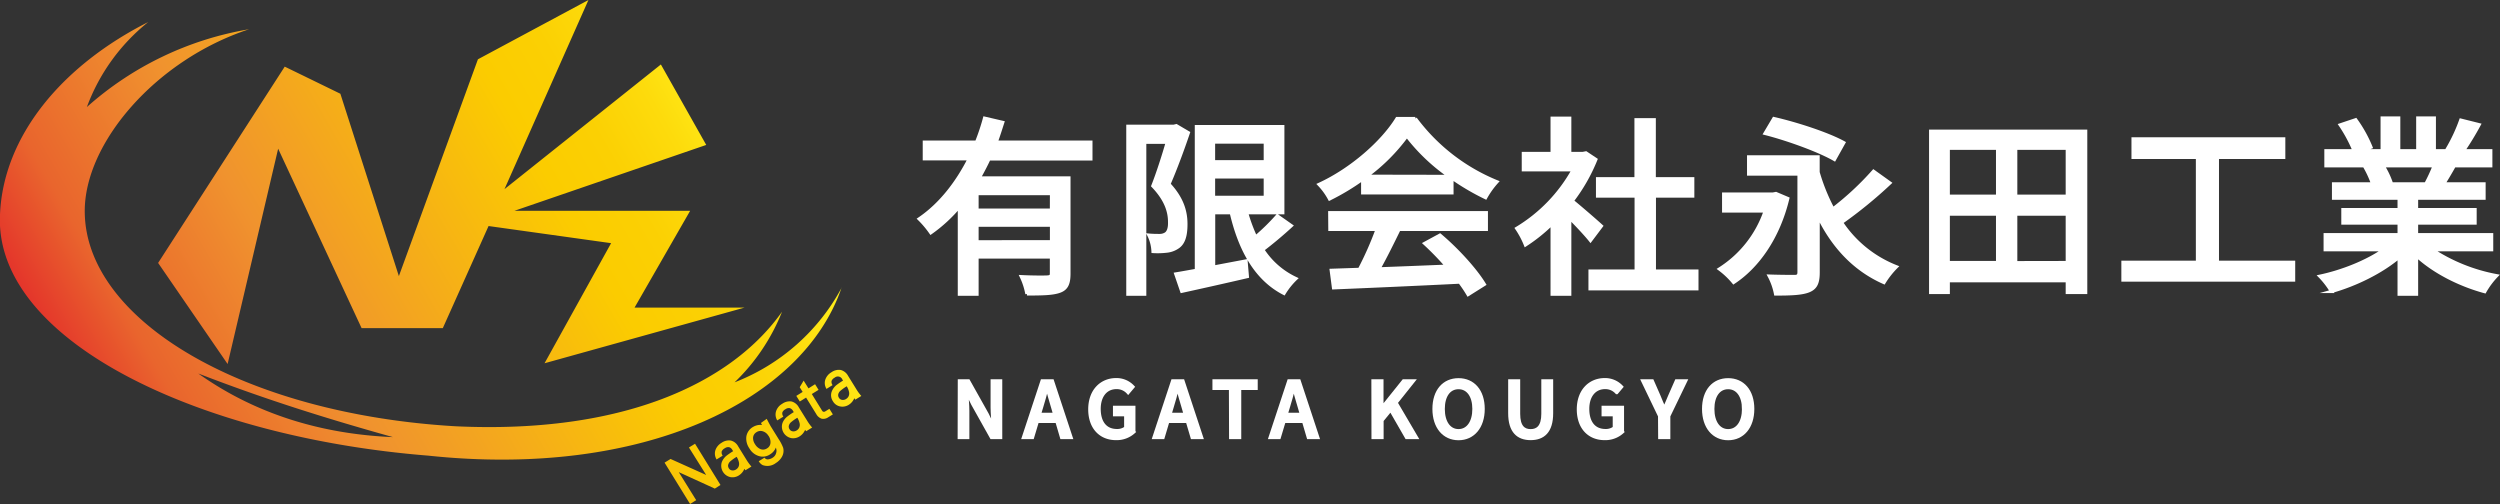 <svg xmlns="http://www.w3.org/2000/svg" xmlns:xlink="http://www.w3.org/1999/xlink" viewBox="0 0 758.95 153"><rect x="0" y="0" width="758.95" height="153" fill="#333333" stroke="none"/><defs><style>.cls-1{fill-rule:evenodd;fill:url(#オレンジ_イエロー);}.cls-2{fill:#fff;stroke:#fff;stroke-miterlimit:10;}</style><linearGradient id="オレンジ_イエロー" x1="220.74" y1="27.13" x2="33.88" y2="135.01" gradientUnits="userSpaceOnUse"><stop offset="0" stop-color="#fff11d"/><stop offset="0.01" stop-color="#ffee1b"/><stop offset="0.1" stop-color="#fddb0c"/><stop offset="0.19" stop-color="#fbd003"/><stop offset="0.28" stop-color="#fbcc00"/><stop offset="0.67" stop-color="#f0932e"/><stop offset="0.89" stop-color="#e9652d"/><stop offset="1" stop-color="#e4352b"/></linearGradient></defs><g id="レイヤー_2" data-name="レイヤー 2"><g id="logo"><g id="st"><path class="cls-1" d="M148.32,68.62l37.2,5.2-20.21,36.46L226,93.39H192.63L209.51,64H156.16L214.4,44,200.63,19.57,153.15,57.42,178.64,0,145.09,18l-24,65.82L103.33,28.46,86.44,20.23,48,79.82l21.1,30.69L84.44,45.14l25.33,54.47h24.66l13.89-31Zm107.17,18.7c-11.7,34.36-60.3,57.93-125.51,51C59.94,132.73-1.88,103.26,0,65.1,1,41.39,18.65,20,45,6.69A59.41,59.41,0,0,0,26.37,32.5,98.44,98.44,0,0,1,75.61,8.88C47.2,18.21,25.49,43.58,25.73,64.4c.31,33,48.43,61.23,112.43,65,51.1,2.45,84-13.16,99.26-34.78A60.81,60.81,0,0,1,223,116.07a62.54,62.54,0,0,0,32.52-28.75ZM60.18,113.38c17.51,12.44,37.59,18.41,59.11,19.32C98.87,127,80.08,121.09,60.18,113.38Zm158.56,33.87L211,134.71l-1.85,1.14,5.23,8.34-10.81-4.86-1.82,1.12L209.49,153l1.86-1.16-5.29-8.51,10.95,5,1.73-1.11Zm9.4-5.6-.17-.19a14.5,14.5,0,0,1-1.43-2l-2.44-3.94a3.53,3.53,0,0,0-2.22-1.78,3.85,3.85,0,0,0-2.83.69h0a4.16,4.16,0,0,0-1.81,2.08,3.32,3.32,0,0,0,.19,2.76l.1.22,1.85-1.15-.09-.18a1.53,1.53,0,0,1-.18-1.17h0a2.07,2.07,0,0,1,.93-.91,1.78,1.78,0,0,1,1.3-.33,1.73,1.73,0,0,1,1,.86l.22.36a22.23,22.23,0,0,0-1.9,1.29,4.64,4.64,0,0,0-1.52,2,3.53,3.53,0,0,0,2.62,4.59h0a3.57,3.57,0,0,0,2.54-.52,4.27,4.27,0,0,0,1.68-2l.32.44,1.82-1.14Zm7.36-5.8h0l0,0a2.19,2.19,0,0,1,.14,1.61h0a2.36,2.36,0,0,1-1.08,1.49,3.16,3.16,0,0,1-1.35.5,1.09,1.09,0,0,1-1-.37l-.12-.15-1.76,1.09.13.18a2.84,2.84,0,0,0,1.08,1h0a4.19,4.19,0,0,0,4-.64,5.25,5.25,0,0,0,1.68-1.63h0a3.68,3.68,0,0,0,.53-3h0a12.83,12.83,0,0,0-1.37-2.63l-2.36-3.81c-.14-.22-.52-.93-1.16-2.14l-.1-.2L231,128.41l.35.6a4.42,4.42,0,0,0-2.69.57h0a4.08,4.08,0,0,0-2.09,3,5.2,5.2,0,0,0,.91,3.51,5,5,0,0,0,2.8,2.33,4,4,0,0,0,3.57-.53,4.12,4.12,0,0,0,1.64-1.92l0-.08,0,0Zm11.06-6.06-.17-.19a14,14,0,0,1-1.43-2l-2.45-3.93a3.53,3.53,0,0,0-2.21-1.79,3.86,3.86,0,0,0-2.83.7h0a4.12,4.12,0,0,0-1.81,2.08,3.36,3.36,0,0,0,.18,2.76l.11.21,1.85-1.14-.09-.18a1.49,1.49,0,0,1-.18-1.17h0a2,2,0,0,1,.92-.91,1.75,1.75,0,0,1,1.3-.33,1.73,1.73,0,0,1,1,.85l.22.36a21.79,21.79,0,0,0-1.9,1.3,4.64,4.64,0,0,0-1.52,2A3.54,3.54,0,0,0,240.2,133h0a3.55,3.55,0,0,0,2.53-.52,4.26,4.26,0,0,0,1.69-2l.31.44,1.83-1.13Zm1.94-11.44-1.06-1.71-2,1.26-1.47-2.35-1.19,2,.89,1.43-1.93,1.2,1.06,1.71,1.91-1.19,3.09,5a2.92,2.92,0,0,0,1.64,1.41,2.6,2.6,0,0,0,2-.44l1.4-.87-1.05-1.69-1.2.74a.81.81,0,0,1-.6.16.75.75,0,0,1-.45-.39l-3.09-5,2.05-1.27Zm13,1.89-.17-.2a13.88,13.88,0,0,1-1.43-2l-2.44-3.94a3.58,3.58,0,0,0-2.22-1.78,3.85,3.85,0,0,0-2.83.69h0a4.14,4.14,0,0,0-1.81,2.09,3.3,3.3,0,0,0,.19,2.75l.1.22,1.85-1.15-.09-.17a1.52,1.52,0,0,1-.18-1.18h0a2,2,0,0,1,.92-.92,1.48,1.48,0,0,1,2.32.53l.22.36a22.23,22.23,0,0,0-1.9,1.29,4.67,4.67,0,0,0-1.52,2,3.25,3.25,0,0,0,.36,3,3.2,3.2,0,0,0,2.26,1.57h0a3.54,3.54,0,0,0,2.53-.51,4.31,4.31,0,0,0,1.69-2l.31.44,1.83-1.13Zm-37.86,18.44a13.63,13.63,0,0,0-2,1.43,2.18,2.18,0,0,0-.6,1.06,1.43,1.43,0,0,0,.23,1,1.27,1.27,0,0,0,.93.63,1.72,1.72,0,0,0,1.22-.26,2,2,0,0,0,.79-.86,2.14,2.14,0,0,0,.14-1.2,5.42,5.42,0,0,0-.73-1.82Zm9.66-6.35a3.05,3.05,0,0,0-1.68-1.38,2.2,2.2,0,0,0-1.94.24,2.1,2.1,0,0,0-1.06,1.64,3.26,3.26,0,0,0,.58,2,3.51,3.51,0,0,0,1.63,1.49,2.12,2.12,0,0,0,2-.19,2.07,2.07,0,0,0,1.07-1.64h0a3.37,3.37,0,0,0-.58-2.17Zm8.76-5.51a13.63,13.63,0,0,0-2,1.43,2.1,2.1,0,0,0-.6,1.06,1.43,1.43,0,0,0,.23,1,1.33,1.33,0,0,0,.93.63,1.78,1.78,0,0,0,1.22-.26,2,2,0,0,0,.79-.86,2.15,2.15,0,0,0,.14-1.2,5.34,5.34,0,0,0-.73-1.82Zm15-9.56a13.51,13.51,0,0,0-2,1.44,2,2,0,0,0-.6,1.06,1.41,1.41,0,0,0,.23,1,1.27,1.27,0,0,0,.93.63,1.72,1.72,0,0,0,1.22-.26,2,2,0,0,0,.79-.86,2.11,2.11,0,0,0,.14-1.19,5.38,5.38,0,0,0-.73-1.83Z"/><path class="cls-2" d="M300.23,48.23c-.92,2-2,4-3,5.81h27.26V83c0,2.91-.58,4.54-2.67,5.35s-5.26.87-10.06.87A20.8,20.8,0,0,0,310.07,84c3.41.17,6.88.17,7.87.11s1.27-.29,1.27-1.16V78H296.59V89.29h-5.33V62.65a45.62,45.62,0,0,1-8.68,8,29.69,29.69,0,0,0-3.53-4.19c6.54-4.42,11.58-11.11,15.22-18.26H280.62V43.16h15.85a63.92,63.92,0,0,0,2.43-7.27l5.5,1.28c-.64,2-1.27,4-2,6h28.76v5.07Zm19,10.52H296.59v5.06h22.62Zm0,14.66V68.35H296.59v5.06Z"/><path class="cls-2" d="M360.75,40.31c-1.67,4.95-3.93,11.06-5.9,15.59,4.28,4.6,5.15,8.67,5.15,12.16s-.69,5.82-2.54,7a7.18,7.18,0,0,1-3.24,1.16,23.72,23.72,0,0,1-4.17.12,12.35,12.35,0,0,0-1.27-4.95c1.27.12,2.37.12,3.24.12a3.43,3.43,0,0,0,1.91-.52c.86-.59,1.21-1.92,1.15-3.61,0-3-1-6.69-5.09-10.94,1.56-3.95,3.24-9.24,4.4-13.26H347.5V89.29h-5.09V38.34h13.95l.75-.18ZM392,68.52c-2.72,2.51-5.9,5.18-8.68,7.28a24.11,24.11,0,0,0,10.07,8.78,22,22,0,0,0-3.59,4.48c-8.51-4.36-13.37-13.21-16-24.49h-5.38V81.09l9.84-1.86.4,4.71c-7,1.63-14.35,3.26-19.9,4.48l-1.8-5.24c1.8-.29,3.94-.69,6.25-1.1V38.45h26.21V64.57h-11A49.17,49.17,0,0,0,381.18,72a63.52,63.52,0,0,0,6.59-6.46ZM368.39,43.11v6h15.74v-6Zm0,16.81h15.74V53.69H368.39Z"/><path class="cls-2" d="M413.7,54.33a71.84,71.84,0,0,1-10.07,6.05A19.92,19.92,0,0,0,400.45,56c9.89-4.54,19.32-12.91,23.66-20h5.56a58.18,58.18,0,0,0,24.76,19.2A25.84,25.84,0,0,0,451,60,72.23,72.23,0,0,1,440.77,54v4.54H413.7Zm-10,10.24h47.51v5.06h-26.5c-1.91,3.9-4.05,8.26-6.14,12,6.43-.23,13.6-.52,20.66-.81a85,85,0,0,0-6.71-6.92l4.63-2.51C442.45,75.85,448,82,450.61,86.32l-4.92,3.09a37.36,37.36,0,0,0-2.54-3.78c-13.77.69-28.47,1.33-38.31,1.74l-.69-5.29,8.56-.29a99.52,99.52,0,0,0,5.38-12.16H403.74Zm36.4-11a58.17,58.17,0,0,1-13-12.33A56.68,56.68,0,0,1,414.8,53.52Z"/><path class="cls-2" d="M482.84,73c-1.33-1.68-3.94-4.48-6.31-6.86V89.29h-5.32V67.83a50.92,50.92,0,0,1-8.1,6.51,25.79,25.79,0,0,0-2.66-5,47.82,47.82,0,0,0,17.18-17.8H462.47V46.6h8.74V35.89h5.32V46.6h4l.93-.18,3,2A53.74,53.74,0,0,1,477.28,61c2.72,2.21,7.53,6.4,8.86,7.62Zm32.29,9.31v5.35H482.72V82.31h14V59.51H485V54.27h11.68V36.36h5.5V54.27h11.69v5.24H502.22v22.8Z"/><path class="cls-2" d="M542.72,60.27c-2.89,12-9.25,20.76-16.43,25.47A23.94,23.94,0,0,0,522,81.67,33.71,33.71,0,0,0,535.9,64.05H523.28V58.93h14.93l.93-.18Zm31-4.72a136.66,136.66,0,0,1-14.7,12A35.57,35.57,0,0,0,575.7,81a25.84,25.84,0,0,0-3.76,4.77c-9.08-4-15.56-11.11-20-20.3V82.72c0,3.08-.69,4.65-2.77,5.52s-5.39,1-10.13,1a19.57,19.57,0,0,0-1.91-5.41c3.18.12,6.71.12,7.7.12s1.33-.35,1.33-1.34V52.82H530.86V47.64h21.06V52.3a58.76,58.76,0,0,0,4.52,11.16A87.17,87.17,0,0,0,568.76,52ZM556.9,48.4c-4.63-2.68-14-6.11-21.06-7.91L538.5,36c6.88,1.57,16.37,4.65,21.23,7.33Z"/><path class="cls-2" d="M633.16,39.85V88.77H627.6V85.22H591.44v3.55h-5.32V39.85ZM591.44,45V59.57h15V45Zm0,34.72h15V65h-15ZM627.6,45H611.92V59.57H627.6Zm0,34.72V65H611.92V79.75Z"/><path class="cls-2" d="M696.28,79.63V85H644.5V79.63h22.62V47.76H647.57V42.18h45.71v5.58H673.14V79.63Z"/><path class="cls-2" d="M738.29,75.8a53.13,53.13,0,0,0,19.62,7.91,24.08,24.08,0,0,0-3.59,4.82C746.8,86.5,739,82.6,733.6,77.6V89.29h-5.26V78c-5.5,4.65-13.31,8.43-20.54,10.47a24.27,24.27,0,0,0-3.53-4.6c6.88-1.45,14.41-4.48,19.5-8.08H705.89V71.26h22.45V67.71H711.27V63.64h17.07V60.15H708.43V55.84H720.3a30.17,30.17,0,0,0-2.43-5.29l1.38-.23H706.12V45.78h8.56a43.56,43.56,0,0,0-4.22-7.85l4.69-1.57a40.07,40.07,0,0,1,4.62,8.32l-2.95,1.1h6.37V35.84h5v9.94H734V35.84H739v9.94h6.25l-2.2-.7a50.06,50.06,0,0,0,4-8.6l5.56,1.39a91.33,91.33,0,0,1-4.8,7.91h8.33v4.54H745.06c-1.1,2-2.26,3.9-3.24,5.52h12.27v4.31H733.6v3.49h17.77v4.07H733.6v3.55h22.8V75.8ZM723.42,50.32a24.86,24.86,0,0,1,2.49,5.18l-1.68.34h12.21A53.46,53.46,0,0,0,739,50.32Z"/><path class="cls-2" d="M291.26,115.63H294l5.66,10.09,1.79,3.64h.12c-.14-1.78-.35-3.85-.35-5.72v-8h2.55v17.18H301l-5.67-10.13-1.78-3.59h-.12c.14,1.77.35,3.75.35,5.62v8.1h-2.56Z"/><path class="cls-2" d="M320.85,127.91h-5.94l-1.47,4.9H310.7l5.67-17.18h3.11l5.67,17.18h-2.86Zm-.65-2.12-.67-2.32c-.58-1.86-1.09-3.78-1.63-5.72h-.09c-.49,2-1,3.86-1.58,5.72l-.7,2.32Z"/><path class="cls-2" d="M330.86,124.27c0-5.6,3.44-9,8-9a6.81,6.81,0,0,1,5.08,2.17l-1.46,1.73a4.61,4.61,0,0,0-3.53-1.54c-3.18,0-5.29,2.48-5.29,6.51s1.88,6.59,5.41,6.59a4.2,4.2,0,0,0,2.69-.84v-4h-3.39v-2.22h5.83v7.45a7.69,7.69,0,0,1-5.41,2C334.18,133.12,330.86,129.89,330.86,124.27Z"/><path class="cls-2" d="M360.47,127.91h-5.94l-1.46,4.9h-2.74L356,115.63h3.11l5.67,17.18h-2.86Zm-.65-2.12-.67-2.32c-.58-1.86-1.09-3.78-1.63-5.72h-.09c-.49,2-1,3.86-1.58,5.72l-.69,2.32Z"/><path class="cls-2" d="M373.57,117.89h-5v-2.26h12.75v2.26h-5v14.92h-2.7Z"/><path class="cls-2" d="M395.75,127.91h-5.94l-1.47,4.9H385.6l5.67-17.18h3.11l5.67,17.18h-2.86Zm-.65-2.12-.67-2.32c-.58-1.86-1.09-3.78-1.63-5.72h-.09c-.49,2-1,3.86-1.58,5.72l-.69,2.32Z"/><path class="cls-2" d="M416.82,115.63h2.69v8.12h.07l6.51-8.12h3l-5.29,6.63L430,132.81h-3l-4.83-8.4-2.63,3.22v5.18h-2.69Z"/><path class="cls-2" d="M435.35,124.15c0-5.53,3-8.85,7.43-8.85s7.46,3.32,7.46,8.85-3.07,9-7.46,9S435.35,129.68,435.35,124.15Zm12.12,0c0-4-1.85-6.49-4.69-6.49s-4.66,2.45-4.66,6.49,1.83,6.61,4.66,6.61S447.47,128.19,447.47,124.15Z"/><path class="cls-2" d="M458.35,125.44v-9.81H461v10c0,3.88,1.53,5.14,3.67,5.14s3.74-1.26,3.74-5.14v-10h2.6v9.81c0,5.6-2.56,7.68-6.34,7.68S458.35,131,458.35,125.44Z"/><path class="cls-2" d="M479.18,124.27c0-5.6,3.44-9,8-9a6.84,6.84,0,0,1,5.09,2.17l-1.46,1.73a4.63,4.63,0,0,0-3.53-1.54c-3.18,0-5.3,2.48-5.3,6.51s1.88,6.59,5.41,6.59a4.23,4.23,0,0,0,2.7-.84v-4h-3.39v-2.22h5.83v7.45a7.69,7.69,0,0,1-5.42,2C482.5,133.12,479.18,129.89,479.18,124.27Z"/><path class="cls-2" d="M503.84,126.3l-5.13-10.67h2.88l2,4.55c.54,1.29,1,2.48,1.61,3.78h.09c.56-1.3,1.11-2.49,1.63-3.78l2-4.55h2.81l-5.15,10.67v6.51h-2.7Z"/><path class="cls-2" d="M517.2,124.15c0-5.53,3-8.85,7.43-8.85s7.45,3.32,7.45,8.85-3.06,9-7.45,9S517.2,129.68,517.2,124.15Zm12.12,0c0-4-1.86-6.49-4.69-6.49s-4.67,2.45-4.67,6.49,1.84,6.61,4.67,6.61S529.32,128.19,529.32,124.15Z"/></g></g></g></svg>